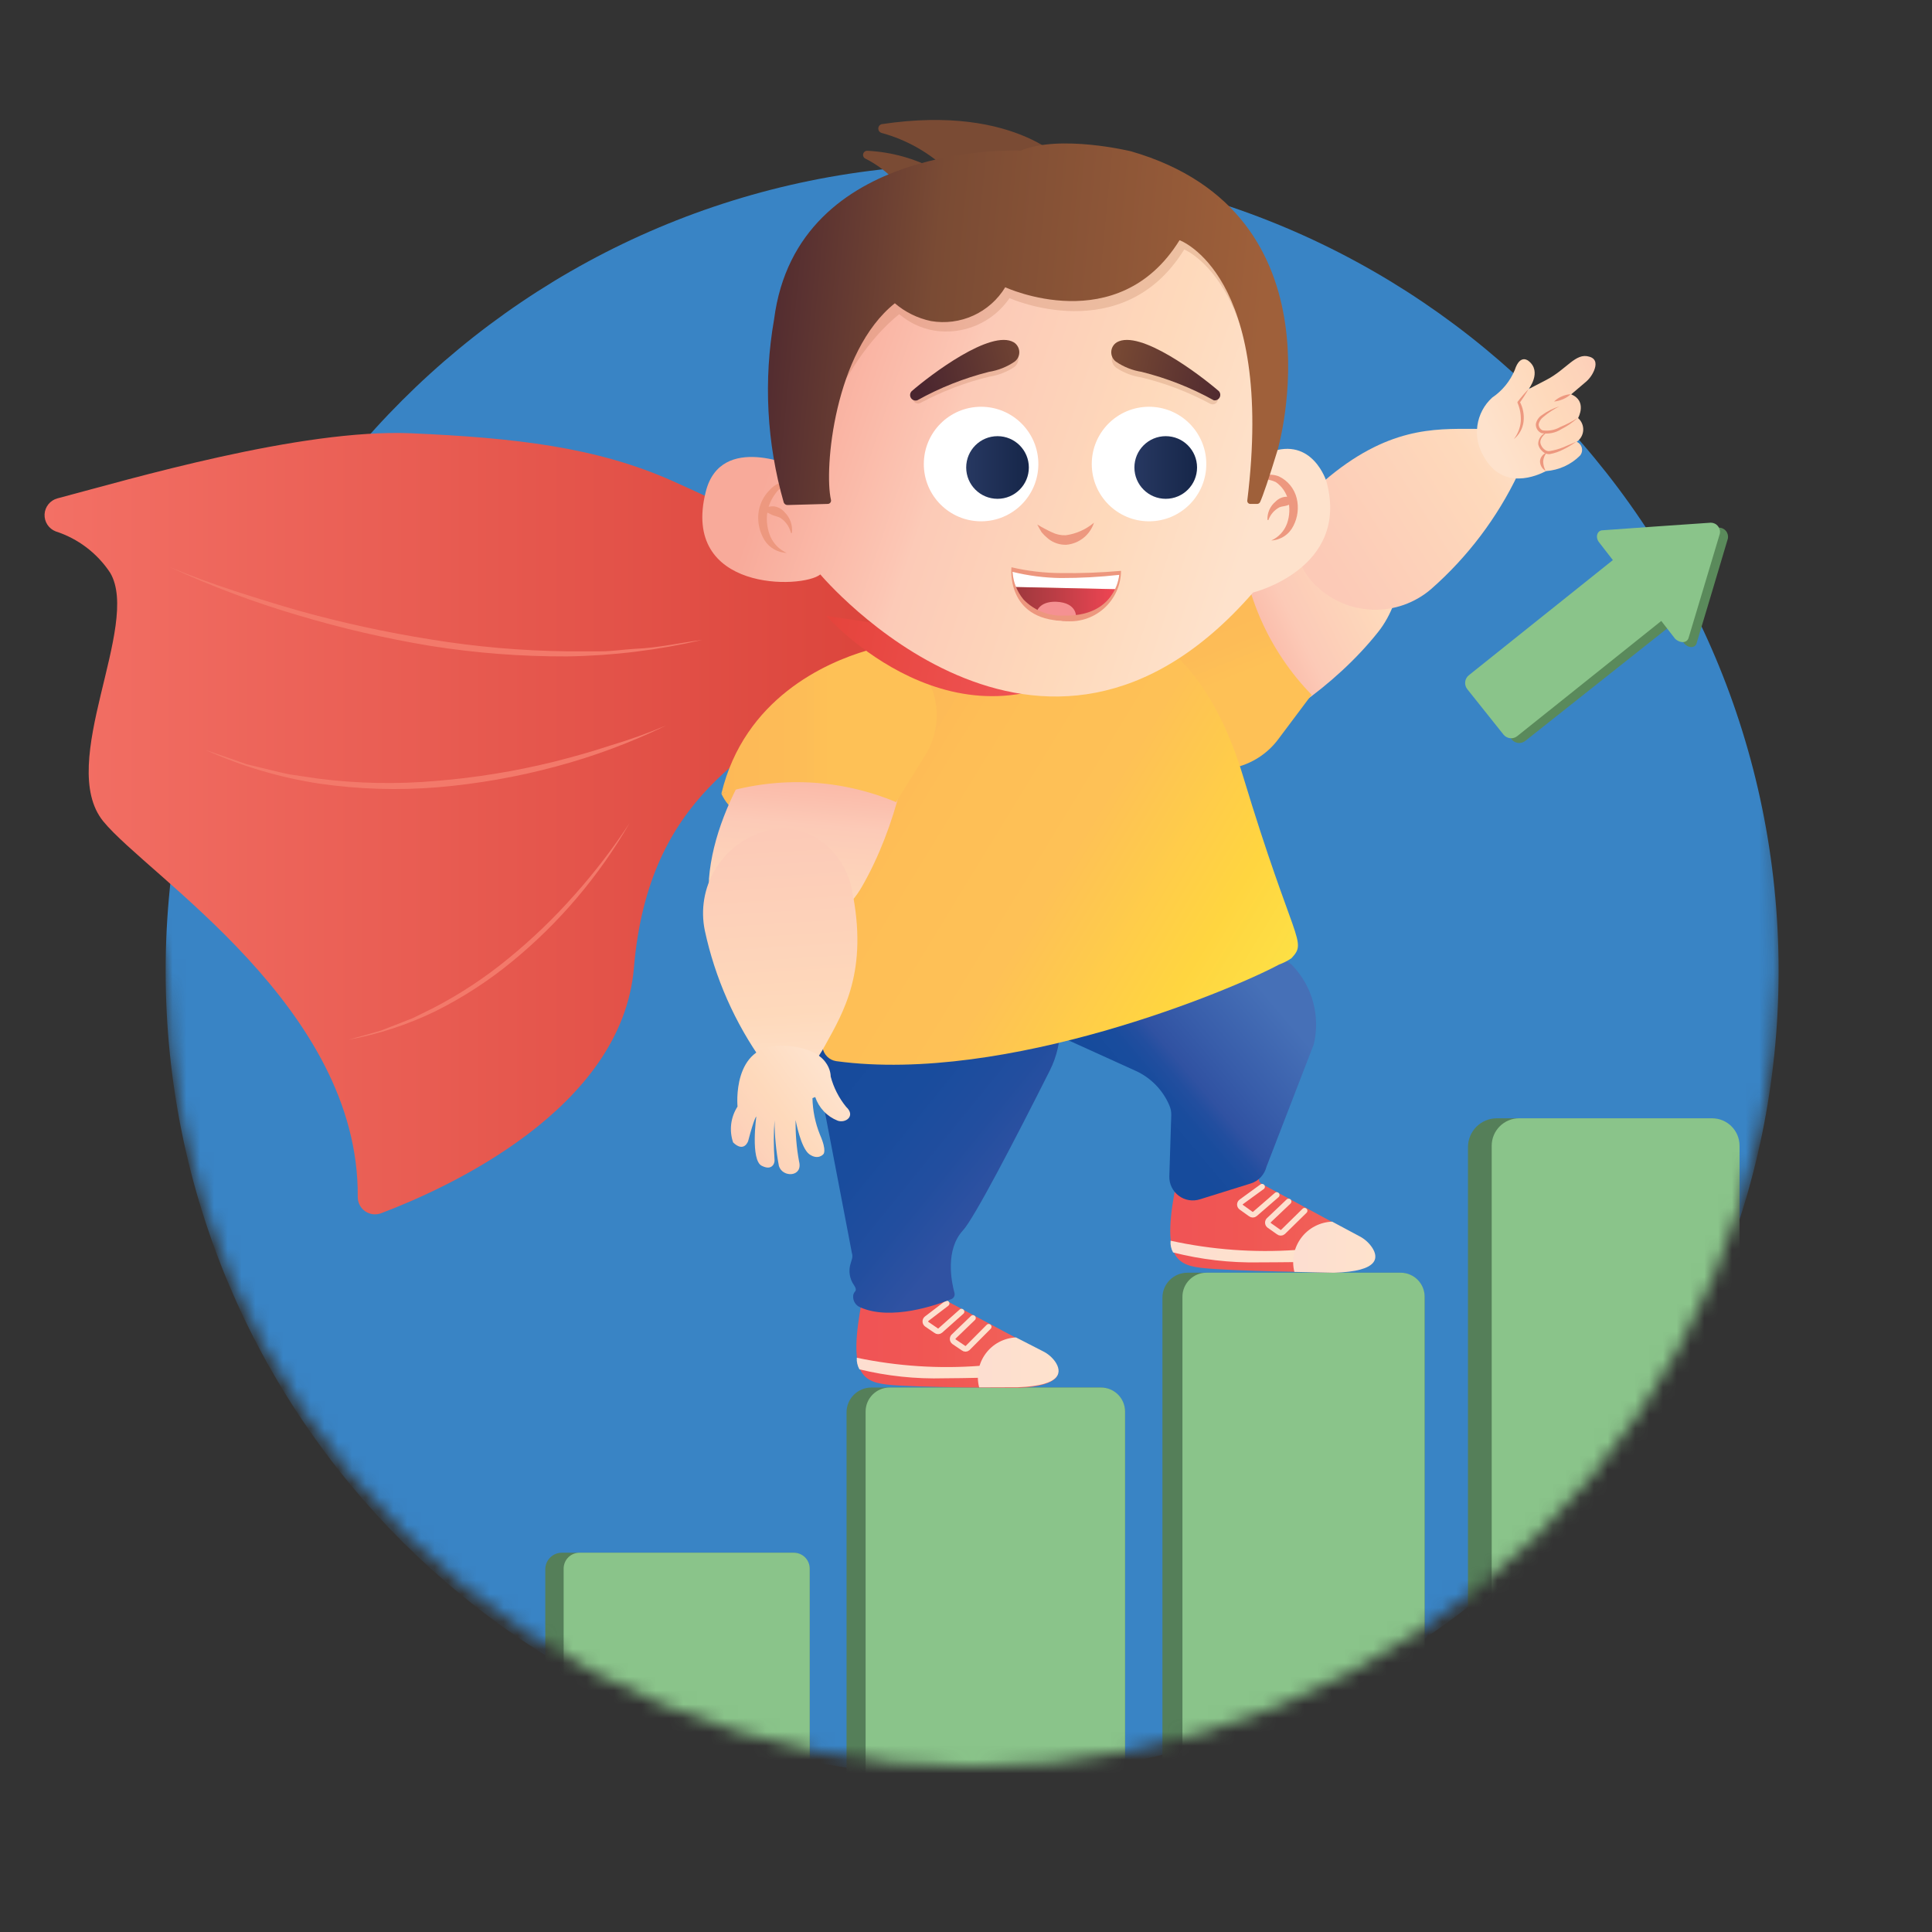 <svg width="140" height="140" viewBox="0 0 140 140" fill="none" xmlns="http://www.w3.org/2000/svg">
<rect x="0" y="0" width="140" height="140" fill="#333333" stroke="none"/>
<mask id="mask0_3448_4503" style="mask-type:alpha" maskUnits="userSpaceOnUse" x="0" y="0" width="140" height="140">
<rect width="140" height="140" fill="white"/>
</mask>
<g mask="url(#mask0_3448_4503)">
<mask id="mask1_3448_4503" style="mask-type:luminance" maskUnits="userSpaceOnUse" x="-4" y="-6" width="133" height="135">
<path d="M128.874 70.346C128.673 85.712 122.428 100.38 111.491 111.174C100.554 121.969 85.806 128.021 70.439 128.021C55.072 128.021 40.324 121.969 29.387 111.174C18.45 100.38 12.205 85.712 12.004 70.346C12.004 64.636 -5.426 55.416 -3.906 50.206C-3.336 48.206 6.834 15.606 7.594 13.746C16.324 -7.544 66.654 -5.974 91.094 -5.974C123.364 -5.964 128.874 38.076 128.874 70.346Z" fill="white"/>
</mask>
<g mask="url(#mask1_3448_4503)">
<path d="M70.444 128.796C102.719 128.796 128.884 102.632 128.884 70.356C128.884 38.081 102.719 11.916 70.444 11.916C38.168 11.916 12.004 38.081 12.004 70.356C12.004 102.632 38.168 128.796 70.444 128.796Z" fill="#3984C5"/>
<path d="M79.724 100.546H63.144C62.15 100.546 61.344 101.352 61.344 102.346V129.876C61.344 130.87 62.15 131.676 63.144 131.676H79.724C80.718 131.676 81.524 130.87 81.524 129.876V102.346C81.524 101.352 80.718 100.546 79.724 100.546Z" fill="#557F59"/>
<path d="M79.785 100.546H64.465C63.504 100.546 62.725 101.325 62.725 102.286V129.936C62.725 130.897 63.504 131.676 64.465 131.676H79.785C80.746 131.676 81.525 130.897 81.525 129.936V102.286C81.525 101.325 80.746 100.546 79.785 100.546Z" fill="#8AC48A"/>
<path d="M57.474 112.516H40.714C40.051 112.516 39.514 113.053 39.514 113.716V130.476C39.514 131.139 40.051 131.676 40.714 131.676H57.474C58.136 131.676 58.674 131.139 58.674 130.476V113.716C58.674 113.053 58.136 112.516 57.474 112.516Z" fill="#557F59"/>
<path d="M57.524 112.516H41.994C41.359 112.516 40.844 113.031 40.844 113.666V130.526C40.844 131.161 41.359 131.676 41.994 131.676H57.524C58.159 131.676 58.674 131.161 58.674 130.526V113.666C58.674 113.031 58.159 112.516 57.524 112.516Z" fill="#8AC48A"/>
<path d="M101.424 92.226H86.044C85.045 92.226 84.234 93.036 84.234 94.036V129.866C84.234 130.866 85.045 131.676 86.044 131.676H101.424C102.424 131.676 103.234 130.866 103.234 129.866V94.036C103.234 93.036 102.424 92.226 101.424 92.226Z" fill="#557F59"/>
<path d="M101.494 92.226H87.424C86.463 92.226 85.684 93.005 85.684 93.966V129.936C85.684 130.897 86.463 131.676 87.424 131.676H101.494C102.455 131.676 103.234 130.897 103.234 129.936V93.966C103.234 93.005 102.455 92.226 101.494 92.226Z" fill="#8AC48A"/>
<path d="M123.955 81.036H108.465C107.311 81.036 106.375 81.972 106.375 83.126V129.596C106.375 130.75 107.311 131.686 108.465 131.686H123.955C125.109 131.686 126.045 130.75 126.045 129.596V83.126C126.045 81.972 125.109 81.036 123.955 81.036Z" fill="#557F59"/>
<path d="M124.064 81.036H110.084C108.985 81.036 108.094 81.927 108.094 83.026V129.696C108.094 130.795 108.985 131.686 110.084 131.686H124.064C125.163 131.686 126.054 130.795 126.054 129.696V83.026C126.054 81.927 125.163 81.036 124.064 81.036Z" fill="#8AC48A"/>
<path d="M122.953 46.576L124.083 42.806L125.203 39.046C125.226 38.949 125.226 38.849 125.205 38.752C125.183 38.655 125.14 38.565 125.078 38.487C125.017 38.409 124.939 38.346 124.849 38.303C124.76 38.259 124.662 38.236 124.563 38.236L120.643 38.506L116.723 38.776C116.313 38.776 116.173 39.286 116.463 39.646L117.463 40.936L107.033 49.276C106.959 49.333 106.896 49.404 106.849 49.485C106.802 49.566 106.772 49.656 106.76 49.749C106.748 49.842 106.754 49.936 106.779 50.027C106.803 50.117 106.846 50.202 106.903 50.276L109.543 53.586C109.664 53.73 109.837 53.821 110.025 53.838C110.212 53.855 110.399 53.797 110.543 53.676L121.053 45.346L122.053 46.636C122.373 46.996 122.873 46.966 122.953 46.576Z" fill="#5A8A5B"/>
<path d="M122.363 46.216L123.493 42.456L124.623 38.686C124.644 38.589 124.643 38.488 124.62 38.391C124.597 38.295 124.553 38.204 124.491 38.127C124.428 38.049 124.35 37.986 124.26 37.943C124.171 37.9 124.073 37.877 123.973 37.876L120.053 38.146L116.133 38.426C115.733 38.426 115.583 38.936 115.873 39.296L116.873 40.586L106.443 48.926C106.295 49.042 106.198 49.212 106.174 49.399C106.15 49.586 106.2 49.776 106.313 49.926L108.953 53.236C109.012 53.308 109.085 53.368 109.167 53.412C109.25 53.456 109.34 53.484 109.433 53.493C109.525 53.503 109.619 53.493 109.709 53.467C109.798 53.44 109.881 53.395 109.953 53.336L120.383 44.996L121.383 46.286C121.753 46.636 122.253 46.606 122.363 46.216Z" fill="#8AC48A"/>
<path d="M69.344 47.986C58.954 42.346 66.264 42.726 48.784 34.876C43.224 32.386 37.294 31.726 29.784 31.396C21.784 31.056 9.394 34.736 4.154 36.116C3.898 36.186 3.672 36.336 3.506 36.542C3.34 36.749 3.243 37.003 3.23 37.268C3.217 37.532 3.287 37.794 3.432 38.017C3.576 38.239 3.787 38.41 4.034 38.506C5.654 39.028 7.047 40.086 7.984 41.506C10.234 45.316 4.074 55.286 7.474 59.506C10.734 63.506 26.034 73.016 25.924 86.726C25.921 86.93 25.967 87.131 26.06 87.313C26.152 87.495 26.288 87.651 26.454 87.768C26.621 87.885 26.814 87.96 27.016 87.986C27.218 88.012 27.423 87.988 27.614 87.916C32.384 86.116 45.064 80.386 45.934 70.146C46.994 57.506 54.634 54.556 60.134 50.236C65.634 45.916 69.344 47.986 69.344 47.986Z" fill="url(#paint0_linear_3448_4503)"/>
<path d="M89.844 38.776C89.844 38.776 92.844 38.776 93.434 42.366C93.594 43.366 89.944 44.186 89.944 44.186L89.844 38.776Z" fill="url(#paint1_linear_3448_4503)"/>
<path d="M85.323 47.406C85.843 45.166 89.773 38.346 95.243 35.676C96.115 35.298 97.087 35.214 98.011 35.438C98.935 35.661 99.761 36.181 100.363 36.916C102.363 39.056 101.753 43.426 99.873 45.786C96.713 49.786 91.773 53.016 89.013 53.786C88.229 53.951 87.413 53.843 86.699 53.479C85.986 53.115 85.419 52.517 85.093 51.786V51.706C84.413 50.346 85.003 48.746 85.323 47.406Z" fill="url(#paint2_linear_3448_4503)"/>
<path d="M84.043 52.346C83.784 49.266 84.043 42.796 89.844 38.746C90.156 43.105 91.997 47.213 95.043 50.346L92.644 53.546C91.948 54.488 90.967 55.181 89.847 55.523C88.727 55.865 87.527 55.838 86.424 55.446C86.119 55.341 85.83 55.197 85.564 55.016C85.125 54.715 84.76 54.318 84.497 53.856C84.234 53.393 84.079 52.877 84.043 52.346Z" fill="url(#paint3_linear_3448_4503)"/>
<path d="M95.345 42.426C96.453 43.507 97.927 44.133 99.474 44.181C101.022 44.23 102.531 43.696 103.705 42.686C106.347 40.364 108.49 37.53 110.005 34.356C110.204 34.067 110.33 33.733 110.37 33.385C110.41 33.036 110.364 32.683 110.235 32.356C109.765 31.226 107.945 31.066 106.715 31.076C103.955 31.076 100.515 30.926 95.925 34.876C94.794 35.829 94.077 37.184 93.925 38.656C93.862 39.351 93.957 40.051 94.203 40.703C94.449 41.356 94.84 41.945 95.345 42.426Z" fill="url(#paint4_linear_3448_4503)"/>
<path d="M114.854 27.726C115.145 27.493 115.372 27.191 115.514 26.846C115.674 26.456 115.714 25.996 115.164 25.846C114.164 25.536 113.534 26.776 112.004 27.556C110.474 28.336 110.764 28.206 110.764 28.206C110.764 28.206 111.764 26.936 110.764 26.156C110.764 26.156 110.154 25.606 109.764 26.816C109.424 27.628 108.854 28.323 108.124 28.816C107.546 29.344 107.169 30.056 107.058 30.832C106.946 31.607 107.108 32.397 107.514 33.066C108.904 35.606 111.414 34.456 112.034 34.136C112.962 34.07 113.835 33.673 114.494 33.016C114.558 32.939 114.604 32.849 114.627 32.751C114.65 32.654 114.649 32.553 114.626 32.456C114.603 32.358 114.557 32.268 114.492 32.192C114.428 32.115 114.346 32.055 114.254 32.016C114.391 31.922 114.505 31.798 114.587 31.653C114.669 31.508 114.716 31.346 114.726 31.18C114.735 31.015 114.707 30.849 114.642 30.695C114.578 30.542 114.479 30.405 114.354 30.296C114.354 30.296 115.044 29.066 113.854 28.576L114.854 27.726Z" fill="url(#paint5_linear_3448_4503)"/>
<path d="M112.613 29.096C112.774 28.937 112.964 28.811 113.173 28.726C113.378 28.632 113.598 28.578 113.823 28.566C113.66 28.719 113.47 28.841 113.263 28.926C113.057 29.017 112.838 29.075 112.613 29.096Z" fill="#ED987F"/>
<path d="M113.005 29.446C112.584 29.652 112.191 29.91 111.835 30.216C111.664 30.343 111.543 30.528 111.495 30.736C111.493 30.831 111.52 30.925 111.571 31.005C111.623 31.085 111.697 31.148 111.785 31.186C112.231 31.25 112.685 31.162 113.075 30.936C113.51 30.757 113.929 30.54 114.325 30.286C113.97 30.607 113.573 30.88 113.145 31.096C112.719 31.372 112.204 31.475 111.705 31.386C111.575 31.332 111.465 31.238 111.391 31.117C111.318 30.997 111.284 30.857 111.295 30.716C111.349 30.457 111.504 30.231 111.725 30.086C112.113 29.802 112.545 29.586 113.005 29.446Z" fill="#ED987F"/>
<path d="M114.223 32.006C113.935 32.214 113.631 32.398 113.313 32.556C112.999 32.721 112.662 32.839 112.313 32.906C112.209 32.915 112.105 32.899 112.007 32.861C111.91 32.823 111.823 32.763 111.753 32.686C111.603 32.557 111.501 32.38 111.463 32.186C111.458 31.994 111.518 31.807 111.632 31.653C111.746 31.499 111.908 31.387 112.093 31.336C111.813 31.536 111.553 31.846 111.633 32.146C111.713 32.446 112.023 32.746 112.293 32.686C112.636 32.631 112.971 32.537 113.293 32.406L114.223 32.006Z" fill="#ED987F"/>
<path d="M112.004 34.126C111.881 34.055 111.778 33.953 111.706 33.83C111.634 33.708 111.596 33.568 111.594 33.426C111.602 33.279 111.658 33.139 111.754 33.026C111.841 32.915 111.96 32.831 112.094 32.786C111.935 32.967 111.84 33.196 111.824 33.436C111.83 33.677 111.892 33.913 112.004 34.126Z" fill="#ED987F"/>
<path d="M110.763 28.196C110.563 28.546 110.343 28.876 110.123 29.196V29.096C110.363 29.539 110.461 30.045 110.403 30.546C110.346 31.045 110.094 31.501 109.703 31.816C109.991 31.444 110.165 30.995 110.203 30.526C110.229 30.067 110.147 29.608 109.963 29.186V29.126C110.223 28.786 110.483 28.486 110.763 28.196Z" fill="#ED987F"/>
<path d="M85.544 84.346C84.054 90.736 84.944 91.606 86.984 91.866C89.024 92.126 96.604 92.206 96.604 92.206C96.604 92.206 100.974 92.206 99.134 90.116C98.956 89.912 98.742 89.743 98.504 89.616L91.404 85.776C91.349 85.745 91.303 85.7 91.271 85.646C91.239 85.591 91.223 85.529 91.224 85.466V84.406C91.224 84.406 85.954 82.816 85.544 84.346Z" fill="url(#paint6_linear_3448_4503)"/>
<path d="M91.214 91.476C89.121 91.514 87.033 91.272 85.004 90.756C84.861 90.497 84.798 90.201 84.824 89.906C87.81 90.561 90.874 90.787 93.924 90.576C93.982 90.576 94.039 90.587 94.092 90.609C94.146 90.632 94.194 90.664 94.235 90.705C94.276 90.746 94.308 90.794 94.331 90.848C94.353 90.901 94.364 90.958 94.364 91.016C94.364 91.074 94.353 91.131 94.331 91.184C94.308 91.238 94.276 91.286 94.235 91.327C94.194 91.368 94.146 91.4 94.092 91.422C94.039 91.445 93.982 91.456 93.924 91.456C92.954 91.466 92.014 91.476 91.214 91.476Z" fill="url(#paint7_linear_3448_4503)"/>
<path d="M93.795 92.166C93.689 91.742 93.679 91.3 93.765 90.872C93.852 90.444 94.034 90.041 94.296 89.692C94.559 89.343 94.896 89.057 95.284 88.856C95.671 88.654 96.098 88.541 96.535 88.526L98.535 89.596C98.893 89.785 99.199 90.06 99.425 90.396C99.885 91.086 100.005 92.136 96.655 92.226L93.795 92.166Z" fill="url(#paint8_linear_3448_4503)"/>
<path d="M91.455 85.996L89.955 87.086C89.922 87.108 89.895 87.138 89.876 87.172C89.857 87.207 89.848 87.246 89.848 87.286C89.848 87.326 89.857 87.365 89.876 87.4C89.895 87.434 89.922 87.464 89.955 87.486L90.625 87.966C90.668 88.003 90.723 88.023 90.78 88.023C90.837 88.023 90.892 88.003 90.935 87.966L92.515 86.596" stroke="url(#paint9_linear_3448_4503)" stroke-width="0.41" stroke-miterlimit="10" stroke-linecap="round"/>
<path d="M93.375 87.066L91.975 88.396C91.944 88.419 91.919 88.449 91.901 88.484C91.884 88.519 91.875 88.557 91.875 88.596C91.875 88.635 91.884 88.673 91.901 88.708C91.919 88.742 91.944 88.773 91.975 88.796L92.655 89.276C92.698 89.313 92.753 89.333 92.81 89.333C92.867 89.333 92.922 89.313 92.965 89.276L94.535 87.736" stroke="url(#paint10_linear_3448_4503)" stroke-width="0.41" stroke-miterlimit="10" stroke-linecap="round"/>
<path d="M75.584 72.116L83.464 65.346C84.034 64.716 86.234 64.846 86.934 65.346L93.424 69.766C93.529 69.835 93.623 69.92 93.704 70.016C94.4 70.761 94.902 71.667 95.163 72.653C95.425 73.638 95.439 74.674 95.204 75.666L91.774 84.546C91.705 84.827 91.564 85.086 91.367 85.298C91.169 85.51 90.92 85.667 90.644 85.756L86.954 86.906C86.695 86.989 86.42 87.009 86.151 86.964C85.883 86.919 85.629 86.81 85.412 86.646C85.194 86.483 85.019 86.269 84.901 86.024C84.783 85.778 84.726 85.508 84.734 85.236L84.874 80.816C84.882 80.569 84.834 80.322 84.734 80.096C84.265 78.994 83.402 78.106 82.314 77.606L76.144 74.806C75.9 74.696 75.686 74.529 75.518 74.32C75.351 74.111 75.235 73.865 75.18 73.603C75.126 73.341 75.134 73.07 75.204 72.811C75.274 72.553 75.404 72.314 75.584 72.116Z" fill="url(#paint11_linear_3448_4503)"/>
<path d="M62.744 92.906C61.334 99.226 62.224 100.086 64.234 100.326C66.244 100.566 73.744 100.566 73.744 100.566C73.744 100.566 78.054 100.566 76.224 98.476C76.046 98.278 75.832 98.115 75.594 97.996L68.594 94.266C68.54 94.236 68.495 94.193 68.463 94.14C68.432 94.087 68.415 94.027 68.414 93.966V92.906C68.414 92.906 63.094 91.346 62.744 92.906Z" fill="url(#paint12_linear_3448_4503)"/>
<path d="M68.415 99.876C66.348 99.934 64.283 99.716 62.275 99.226C62.133 98.97 62.067 98.678 62.085 98.386C65.042 99.007 68.072 99.202 71.085 98.966C71.149 98.962 71.214 98.973 71.274 98.997C71.334 99.022 71.387 99.059 71.43 99.108C71.474 99.156 71.505 99.213 71.523 99.275C71.541 99.337 71.545 99.402 71.535 99.466C71.519 99.567 71.468 99.659 71.391 99.726C71.314 99.794 71.217 99.833 71.115 99.836C70.095 99.856 69.205 99.876 68.415 99.876Z" fill="url(#paint13_linear_3448_4503)"/>
<path d="M70.954 100.536C70.844 100.119 70.83 99.682 70.911 99.259C70.992 98.835 71.168 98.435 71.424 98.088C71.68 97.741 72.01 97.455 72.391 97.252C72.772 97.05 73.193 96.935 73.624 96.916L75.574 97.916C75.934 98.093 76.243 98.358 76.474 98.686C76.924 99.366 77.054 100.406 73.754 100.526L70.954 100.536Z" fill="url(#paint14_linear_3448_4503)"/>
<path d="M68.595 94.456L67.155 95.556C67.124 95.579 67.098 95.609 67.081 95.644C67.064 95.679 67.055 95.717 67.055 95.756C67.055 95.795 67.064 95.833 67.081 95.868C67.098 95.903 67.124 95.933 67.155 95.956L67.825 96.416C67.868 96.453 67.923 96.473 67.98 96.473C68.036 96.473 68.091 96.453 68.135 96.416L69.675 95.046" stroke="url(#paint15_linear_3448_4503)" stroke-width="0.41" stroke-miterlimit="10" stroke-linecap="round"/>
<path d="M70.503 95.506L69.133 96.826C69.102 96.849 69.077 96.879 69.06 96.914C69.042 96.949 69.033 96.987 69.033 97.026C69.033 97.065 69.042 97.103 69.06 97.138C69.077 97.172 69.102 97.203 69.133 97.226L69.813 97.686C69.855 97.722 69.908 97.742 69.963 97.742C70.018 97.742 70.072 97.722 70.113 97.686L71.643 96.146" stroke="url(#paint16_linear_3448_4503)" stroke-width="0.41" stroke-miterlimit="10" stroke-linecap="round"/>
<path d="M70.343 67.346C71.496 67.444 72.608 67.823 73.58 68.449C74.553 69.076 75.357 69.931 75.922 70.941C76.488 71.95 76.797 73.083 76.823 74.24C76.85 75.396 76.592 76.542 76.073 77.576C73.473 82.736 70.583 88.296 69.773 89.166C68.493 90.566 68.933 92.846 69.163 93.686C69.189 93.779 69.179 93.878 69.134 93.963C69.09 94.049 69.014 94.114 68.923 94.146C67.873 94.566 64.563 95.726 62.343 94.736C62.187 94.675 62.054 94.567 61.961 94.428C61.868 94.288 61.82 94.124 61.823 93.956C61.82 93.89 61.83 93.825 61.853 93.763C61.875 93.701 61.909 93.644 61.953 93.596C62.073 93.476 62.003 93.306 61.883 93.126C61.723 92.9 61.618 92.639 61.576 92.364C61.534 92.09 61.557 91.81 61.643 91.546L61.733 91.246C61.778 91.103 61.778 90.949 61.733 90.806L60.733 85.576L58.813 75.576C58.583 74.496 58.609 73.377 58.889 72.308C59.169 71.24 59.694 70.252 60.424 69.423C61.154 68.594 62.068 67.948 63.092 67.535C64.116 67.122 65.223 66.955 66.323 67.046L70.343 67.346Z" fill="url(#paint17_linear_3448_4503)"/>
<path d="M78.293 44.516H78.463C79.383 44.516 86.534 44.516 90.073 56.236C93.773 68.456 94.763 68.166 93.584 69.436C93.304 69.627 93.002 69.781 92.683 69.896C89.314 71.716 72.944 78.566 60.603 76.896C60.351 76.86 60.117 76.743 59.937 76.562C59.757 76.382 59.64 76.148 59.603 75.896C59.373 74.506 58.803 71.026 57.483 62.696C55.644 51.166 62.834 47.896 63.794 47.516L63.993 47.456L78.293 44.516Z" fill="url(#paint18_linear_3448_4503)"/>
<path d="M52.275 57.506C52.275 57.506 53.345 60.276 56.935 59.506C57.935 59.306 57.355 55.596 57.355 55.596L52.275 57.506Z" fill="url(#paint19_linear_3448_4503)"/>
<path d="M58.664 50.146C56.764 51.456 51.855 57.596 51.374 63.676C51.337 64.622 51.61 65.554 52.152 66.33C52.693 67.106 53.474 67.684 54.374 67.976C57.094 69.026 60.944 66.896 62.444 64.276C64.975 59.896 66.225 54.096 65.904 51.276C65.775 50.488 65.381 49.767 64.786 49.234C64.191 48.702 63.432 48.388 62.635 48.346H62.554C61.105 48.216 59.794 49.346 58.664 50.146Z" fill="url(#paint20_linear_3448_4503)"/>
<path d="M62.825 47.136C59.825 48.016 53.935 50.616 52.275 57.506C56.437 56.22 60.919 56.439 64.935 58.126L67.045 54.726C67.665 53.732 67.95 52.565 67.859 51.397C67.767 50.229 67.303 49.121 66.535 48.236C66.322 47.998 66.084 47.783 65.825 47.596C65.391 47.302 64.896 47.108 64.377 47.028C63.858 46.949 63.328 46.986 62.825 47.136Z" fill="url(#paint21_linear_3448_4503)"/>
<path d="M55.355 60.256C53.872 60.699 52.609 61.683 51.817 63.013C51.024 64.342 50.76 65.921 51.075 67.436C51.815 70.874 53.251 74.124 55.295 76.986C55.795 77.686 56.125 78.096 56.985 78.186C58.195 78.316 59.225 76.806 59.805 75.726C61.115 73.346 62.955 70.346 61.725 64.446C61.439 62.994 60.6 61.71 59.385 60.866C58.803 60.466 58.138 60.203 57.44 60.097C56.742 59.991 56.029 60.046 55.355 60.256Z" fill="url(#paint22_linear_3448_4503)"/>
<path d="M60.194 78.006C60.406 78.811 60.788 79.561 61.314 80.206C62.034 80.876 61.264 81.416 60.694 81.206C60.316 81.056 59.975 80.825 59.696 80.53C59.416 80.234 59.204 79.882 59.074 79.496L58.874 79.576C58.893 80.481 59.076 81.376 59.414 82.216C59.954 83.446 59.654 83.646 59.654 83.646C59.654 83.646 59.284 84.086 58.654 83.646C58.024 83.206 57.654 81.166 57.654 81.166C57.637 82.172 57.721 83.177 57.904 84.166C58.194 85.296 56.714 85.356 56.444 84.496C56.236 83.405 56.129 82.297 56.124 81.186C56.057 82.135 56.057 83.087 56.124 84.036C56.135 84.166 56.103 84.296 56.034 84.406C55.914 84.576 55.684 84.726 55.194 84.476C54.374 84.056 54.804 80.906 54.804 80.906C54.804 80.906 54.664 80.966 54.214 82.686C54.214 82.686 53.924 83.556 53.124 82.786C52.977 82.357 52.93 81.9 52.985 81.449C53.041 80.999 53.198 80.567 53.444 80.186C53.444 80.186 53.004 75.686 56.644 75.776C60.284 75.866 60.194 78.006 60.194 78.006Z" fill="url(#paint23_linear_3448_4503)"/>
<path d="M77.414 11.996C77.414 11.996 73.834 7.506 63.894 8.996C63.823 9.014 63.759 9.055 63.714 9.113C63.669 9.171 63.645 9.242 63.645 9.316C63.645 9.389 63.669 9.461 63.714 9.519C63.759 9.577 63.823 9.618 63.894 9.636C65.691 10.127 67.337 11.059 68.684 12.346L71.144 14.146C71.59 14.472 72.099 14.7 72.638 14.816C73.178 14.932 73.736 14.934 74.276 14.821C74.816 14.708 75.327 14.482 75.774 14.159C76.222 13.836 76.596 13.423 76.874 12.946L77.414 11.996Z" fill="#7A4B34"/>
<path d="M59.875 44.626C59.875 44.626 69.395 55.406 79.875 47.626L59.875 44.626Z" fill="url(#paint24_linear_3448_4503)"/>
<path d="M64.953 13.196C64.322 12.503 63.57 11.93 62.733 11.506C62.668 11.481 62.613 11.433 62.579 11.372C62.545 11.31 62.533 11.239 62.546 11.17C62.559 11.101 62.596 11.039 62.651 10.994C62.705 10.95 62.773 10.925 62.843 10.926C64.593 11.01 66.301 11.485 67.843 12.316C67.113 13.696 64.953 13.196 64.953 13.196Z" fill="#7A4B34"/>
<path d="M92.013 32.776C92.013 32.776 95.213 12.836 76.433 12.166C57.654 11.496 57.743 20.636 57.743 33.876C57.743 33.876 52.233 31.296 51.144 35.626C49.303 42.896 58.144 42.686 59.444 41.626C59.444 41.626 75.394 60.626 90.803 42.936C90.803 42.936 97.803 41.216 96.133 34.936C96.133 34.896 95.114 31.606 92.013 32.776Z" fill="url(#paint25_linear_3448_4503)"/>
<path d="M57.453 35.416C57.37 35.31 57.253 35.236 57.122 35.207C56.991 35.178 56.853 35.195 56.733 35.256C56.504 35.393 56.309 35.581 56.163 35.806C55.839 36.241 55.638 36.756 55.583 37.296C55.531 37.842 55.617 38.392 55.833 38.896C56.068 39.416 56.484 39.831 57.003 40.066C56.68 40.053 56.364 39.962 56.084 39.8C55.803 39.638 55.566 39.41 55.393 39.136C55.049 38.565 54.895 37.9 54.953 37.236C55.019 36.572 55.316 35.953 55.793 35.486C56.018 35.234 56.309 35.05 56.633 34.956C56.803 34.917 56.98 34.943 57.132 35.028C57.284 35.113 57.398 35.251 57.453 35.416Z" fill="#ED987F"/>
<path d="M57.315 38.626C57.209 38.174 56.933 37.78 56.545 37.526C56.345 37.426 56.155 37.396 55.955 37.316C55.727 37.214 55.507 37.097 55.295 36.966V36.906C55.536 36.744 55.826 36.67 56.115 36.696C56.408 36.745 56.674 36.898 56.865 37.126C57.059 37.321 57.207 37.556 57.297 37.816C57.387 38.076 57.417 38.353 57.385 38.626H57.315Z" fill="#ED987F"/>
<path d="M90.764 34.896C91.013 34.661 91.323 34.501 91.659 34.434C91.995 34.367 92.343 34.395 92.664 34.516C92.985 34.667 93.269 34.888 93.494 35.163C93.719 35.439 93.879 35.761 93.964 36.106C94.128 36.78 94.043 37.49 93.724 38.106C93.576 38.409 93.35 38.668 93.068 38.854C92.787 39.041 92.461 39.148 92.124 39.166C92.391 39.045 92.631 38.872 92.829 38.655C93.027 38.438 93.178 38.183 93.274 37.906C93.456 37.371 93.48 36.794 93.344 36.246C93.219 35.714 92.902 35.248 92.454 34.936C92.191 34.809 91.904 34.74 91.613 34.734C91.322 34.727 91.032 34.782 90.764 34.896Z" fill="#ED987F"/>
<path d="M91.844 37.676C91.832 37.421 91.88 37.167 91.984 36.935C92.088 36.702 92.246 36.497 92.444 36.336C92.638 36.139 92.897 36.019 93.174 35.996C93.448 35.997 93.712 36.1 93.913 36.286V36.346C93.707 36.453 93.493 36.547 93.273 36.626C93.094 36.686 92.913 36.686 92.724 36.756C92.345 36.951 92.055 37.284 91.913 37.686L91.844 37.676Z" fill="#ED987F"/>
<path d="M79.274 37.876C79.135 38.309 78.871 38.693 78.515 38.977C78.159 39.261 77.728 39.435 77.274 39.476C76.796 39.492 76.327 39.336 75.954 39.036C75.783 38.898 75.626 38.744 75.484 38.576C75.368 38.392 75.261 38.201 75.164 38.006C75.509 38.217 75.867 38.407 76.234 38.576C76.545 38.728 76.888 38.8 77.234 38.786C77.987 38.682 78.694 38.367 79.274 37.876Z" fill="#ED987F"/>
<path opacity="0.2" d="M92.164 32.756C92.164 32.756 97.664 16.426 82.004 11.906C82.004 11.906 69.304 11.996 69.614 12.476C69.614 12.476 58.074 11.886 56.184 24.076C56.184 24.076 58.424 36.486 58.394 36.356C58.024 34.216 60.744 26.286 65.164 22.766C65.871 23.373 66.727 23.78 67.644 23.946C68.69 24.122 69.764 23.995 70.74 23.581C71.717 23.166 72.554 22.481 73.154 21.606C73.154 21.606 81.364 25.286 85.814 18.076C85.814 18.076 92.564 20.846 90.544 36.506C91.249 35.334 91.794 34.073 92.164 32.756Z" fill="#AB6338"/>
<path d="M92.584 32.596C92.584 32.596 97.584 15.486 81.964 10.966C81.964 10.966 76.834 9.716 73.964 10.916C73.964 10.916 57.764 10.166 56.094 23.136C55.318 27.558 55.557 32.099 56.794 36.416C56.818 36.473 56.858 36.521 56.91 36.553C56.962 36.586 57.023 36.6 57.084 36.596L59.984 36.516C60.021 36.516 60.057 36.507 60.089 36.491C60.122 36.474 60.15 36.451 60.172 36.422C60.195 36.393 60.21 36.359 60.217 36.324C60.224 36.288 60.224 36.251 60.214 36.216C59.704 34.006 60.454 25.476 64.844 21.976C65.595 22.62 66.496 23.064 67.464 23.266C68.503 23.444 69.572 23.305 70.531 22.868C71.49 22.431 72.296 21.716 72.844 20.816C72.844 20.816 81.014 24.616 85.474 17.406C85.474 17.406 92.394 19.866 90.384 36.266C90.38 36.296 90.382 36.327 90.391 36.357C90.4 36.387 90.414 36.414 90.434 36.438C90.454 36.461 90.478 36.48 90.506 36.494C90.534 36.507 90.564 36.515 90.594 36.516H91.104C91.149 36.514 91.192 36.501 91.229 36.476C91.266 36.451 91.296 36.416 91.314 36.376C91.504 35.966 91.954 34.666 92.584 32.596Z" fill="url(#paint26_linear_3448_4503)"/>
<path d="M80.893 42.696L73.513 42.536L73.363 41.346L75.643 41.666C76.649 41.852 77.679 41.88 78.693 41.746L81.173 41.486L80.893 42.696Z" fill="white"/>
<path d="M73.833 43.026L73.553 42.536L80.893 42.696L80.403 43.366C80.019 43.896 79.509 44.321 78.919 44.603C78.329 44.885 77.678 45.015 77.025 44.981C76.372 44.948 75.738 44.751 75.18 44.41C74.623 44.068 74.16 43.592 73.833 43.026Z" fill="url(#paint27_linear_3448_4503)"/>
<path d="M75.103 44.396C75.224 43.926 75.713 43.576 76.543 43.606C78.064 43.666 78.053 44.746 77.913 44.886C76.948 45.034 75.962 44.862 75.103 44.396Z" fill="#F59192"/>
<path d="M73.293 41.106C74.464 41.38 75.662 41.52 76.864 41.526C78.322 41.548 79.781 41.495 81.234 41.366C81.229 41.886 81.115 42.399 80.898 42.871C80.681 43.344 80.367 43.765 79.976 44.108C79.585 44.451 79.127 44.707 78.63 44.86C78.133 45.013 77.609 45.059 77.094 44.996C72.864 44.896 73.293 41.106 73.293 41.106ZM76.853 41.886C75.677 41.87 74.506 41.719 73.364 41.436C73.418 42.169 73.697 42.868 74.163 43.436C74.541 43.831 74.999 44.14 75.506 44.342C76.013 44.543 76.558 44.634 77.103 44.606C80.394 44.686 81.034 42.386 81.103 41.656C79.692 41.813 78.273 41.889 76.853 41.886Z" fill="#ED977E"/>
<path opacity="0.2" d="M88.054 28.576C86.764 27.486 82.524 24.346 80.954 25.346C80.842 25.412 80.747 25.504 80.679 25.616C80.612 25.727 80.573 25.854 80.567 25.985C80.561 26.115 80.588 26.245 80.645 26.362C80.702 26.479 80.788 26.58 80.894 26.656C81.437 27.015 82.051 27.25 82.694 27.346C84.436 27.767 86.116 28.409 87.694 29.256C87.785 29.304 87.89 29.314 87.987 29.284C88.085 29.254 88.167 29.186 88.214 29.096C88.262 29.006 88.272 28.9 88.242 28.803C88.212 28.705 88.145 28.624 88.054 28.576Z" fill="#AB6338"/>
<path d="M88.325 28.346C86.975 27.176 82.585 23.836 80.925 24.806C80.808 24.879 80.71 24.98 80.641 25.099C80.571 25.218 80.532 25.352 80.526 25.49C80.52 25.628 80.548 25.765 80.607 25.89C80.666 26.015 80.754 26.123 80.865 26.206C81.422 26.587 82.057 26.84 82.725 26.946C84.551 27.401 86.309 28.093 87.955 29.006C88.037 29.021 88.121 29.01 88.197 28.974C88.272 28.939 88.334 28.881 88.375 28.808C88.416 28.735 88.433 28.652 88.424 28.569C88.415 28.486 88.38 28.408 88.325 28.346Z" fill="url(#paint28_linear_3448_4503)"/>
<path opacity="0.2" d="M66.275 28.576C67.564 27.486 71.804 24.376 73.424 25.296C73.535 25.363 73.628 25.457 73.694 25.568C73.76 25.68 73.797 25.806 73.803 25.935C73.809 26.064 73.783 26.193 73.728 26.31C73.672 26.427 73.589 26.529 73.484 26.606C72.941 26.963 72.327 27.198 71.684 27.296C69.943 27.717 68.263 28.359 66.684 29.206C66.602 29.244 66.508 29.251 66.421 29.225C66.333 29.2 66.258 29.144 66.208 29.068C66.158 28.991 66.138 28.9 66.15 28.809C66.162 28.719 66.206 28.636 66.275 28.576Z" fill="#AB6338"/>
<path d="M66.063 28.346C67.413 27.176 71.803 23.836 73.463 24.806C73.58 24.879 73.678 24.98 73.747 25.099C73.816 25.218 73.856 25.352 73.862 25.49C73.868 25.628 73.84 25.765 73.781 25.89C73.722 26.015 73.634 26.123 73.523 26.206C72.966 26.587 72.331 26.84 71.663 26.946C69.851 27.404 68.106 28.096 66.473 29.006C66.388 29.034 66.296 29.032 66.212 29.002C66.128 28.971 66.057 28.913 66.009 28.837C65.962 28.761 65.942 28.671 65.952 28.582C65.961 28.493 66.001 28.41 66.063 28.346Z" fill="url(#paint29_linear_3448_4503)"/>
<path d="M83.263 37.776C85.555 37.776 87.413 35.918 87.413 33.626C87.413 31.334 85.555 29.476 83.263 29.476C80.971 29.476 79.113 31.334 79.113 33.626C79.113 35.918 80.971 37.776 83.263 37.776Z" fill="white"/>
<path d="M84.473 36.146C85.727 36.146 86.743 35.13 86.743 33.876C86.743 32.622 85.727 31.606 84.473 31.606C83.219 31.606 82.203 32.622 82.203 33.876C82.203 35.13 83.219 36.146 84.473 36.146Z" fill="url(#paint30_linear_3448_4503)"/>
<path d="M71.093 37.776C73.385 37.776 75.243 35.918 75.243 33.626C75.243 31.334 73.385 29.476 71.093 29.476C68.801 29.476 66.943 31.334 66.943 33.626C66.943 35.918 68.801 37.776 71.093 37.776Z" fill="white"/>
<path d="M72.284 36.146C73.537 36.146 74.554 35.13 74.554 33.876C74.554 32.622 73.537 31.606 72.284 31.606C71.03 31.606 70.014 32.622 70.014 33.876C70.014 35.13 71.03 36.146 72.284 36.146Z" fill="url(#paint31_linear_3448_4503)"/>
<path d="M12.305 41.096C13.835 41.726 15.375 42.296 16.945 42.806C18.515 43.316 20.075 43.806 21.655 44.256C24.819 45.136 28.031 45.834 31.275 46.346C34.519 46.874 37.798 47.158 41.085 47.196H43.545C44.365 47.196 45.185 47.066 46.005 47.016C47.645 46.956 49.255 46.586 50.895 46.366C47.677 47.116 44.388 47.518 41.085 47.566C37.776 47.578 34.472 47.324 31.205 46.806C27.947 46.268 24.727 45.523 21.565 44.576C18.398 43.643 15.303 42.48 12.305 41.096Z" fill="#F3796A"/>
<path d="M48.304 52.556C45.72 53.811 43.021 54.816 40.245 55.556C37.464 56.301 34.623 56.8 31.755 57.046C28.884 57.285 25.995 57.197 23.145 56.786C20.297 56.35 17.521 55.529 14.895 54.346L16.895 55.036L17.895 55.386L18.895 55.626C19.595 55.786 20.285 55.976 20.985 56.116L23.095 56.426C25.924 56.784 28.784 56.838 31.625 56.586C34.47 56.355 37.292 55.897 40.065 55.216C41.455 54.866 42.834 54.486 44.184 54.036C45.585 53.62 46.96 53.126 48.304 52.556Z" fill="#F3796A"/>
<path d="M45.624 59.636C43.41 63.479 40.517 66.887 37.084 69.696C35.369 71.102 33.501 72.309 31.514 73.296C29.523 74.259 27.41 74.948 25.234 75.346L26.824 74.906L27.614 74.676L28.384 74.376C28.894 74.166 29.384 73.996 29.914 73.776L31.394 73.046C33.344 72.036 35.181 70.823 36.874 69.426C38.574 68.036 40.16 66.511 41.614 64.866C43.081 63.227 44.422 61.478 45.624 59.636Z" fill="#F3796A"/>
</g>
</g>
<defs>
<linearGradient id="paint0_linear_3448_4503" x1="3.194" y1="59.676" x2="69.344" y2="59.676" gradientUnits="userSpaceOnUse">
<stop stop-color="#F37065"/>
<stop offset="0.93" stop-color="#DB443B"/>
</linearGradient>
<linearGradient id="paint1_linear_3448_4503" x1="86.535" y1="46.325" x2="84.6" y2="41.462" gradientUnits="userSpaceOnUse">
<stop offset="0.05" stop-color="#FCB447"/>
<stop offset="0.52" stop-color="#FDB852"/>
<stop offset="1" stop-color="#FDB957"/>
</linearGradient>
<linearGradient id="paint2_linear_3448_4503" x1="104.769" y1="40.18" x2="86.627" y2="49.272" gradientUnits="userSpaceOnUse">
<stop stop-color="#FEE2CC"/>
<stop offset="0.3" stop-color="#FED9BB"/>
<stop offset="0.59" stop-color="#FCCAB7"/>
<stop offset="0.68" stop-color="#FBC0AE"/>
<stop offset="0.86" stop-color="#F9B09F"/>
<stop offset="1" stop-color="#F8AA9A"/>
</linearGradient>
<linearGradient id="paint3_linear_3448_4503" x1="85.031" y1="42.388" x2="88.113" y2="50.135" gradientUnits="userSpaceOnUse">
<stop stop-color="#FDB957"/>
<stop offset="0.65" stop-color="#FDBC57"/>
<stop offset="0.95" stop-color="#FEC156"/>
</linearGradient>
<linearGradient id="paint4_linear_3448_4503" x1="96.409" y1="41.674" x2="112.009" y2="31.808" gradientUnits="userSpaceOnUse">
<stop stop-color="#FCCAB7"/>
<stop offset="0.7" stop-color="#FED9BB"/>
<stop offset="1" stop-color="#FEE2CC"/>
</linearGradient>
<linearGradient id="paint5_linear_3448_4503" x1="116.128" y1="24.729" x2="106.867" y2="29.154" gradientUnits="userSpaceOnUse">
<stop stop-color="#FCCAB7"/>
<stop offset="0.23" stop-color="#FDD3BA"/>
<stop offset="0.51" stop-color="#FED9BB"/>
<stop offset="1" stop-color="#FEE2CC"/>
</linearGradient>
<linearGradient id="paint6_linear_3448_4503" x1="84.808" y1="87.889" x2="99.617" y2="88.031" gradientUnits="userSpaceOnUse">
<stop offset="0.05" stop-color="#F05455"/>
<stop offset="0.39" stop-color="#F05753"/>
<stop offset="1" stop-color="#F2665C"/>
</linearGradient>
<linearGradient id="paint7_linear_3448_4503" x1="84.802" y1="90.639" x2="94.381" y2="90.731" gradientUnits="userSpaceOnUse">
<stop stop-color="#FDDED0"/>
<stop offset="0.95" stop-color="#FEE2CC"/>
</linearGradient>
<linearGradient id="paint8_linear_3448_4503" x1="93.746" y1="90.355" x2="99.635" y2="90.412" gradientUnits="userSpaceOnUse">
<stop offset="0.05" stop-color="#FDDED0"/>
<stop offset="1" stop-color="#FEE2CC"/>
</linearGradient>
<linearGradient id="paint9_linear_3448_4503" x1="89.678" y1="86.986" x2="92.748" y2="87.016" gradientUnits="userSpaceOnUse">
<stop stop-color="#FDDED0"/>
<stop offset="0.95" stop-color="#FEE2CC"/>
</linearGradient>
<linearGradient id="paint10_linear_3448_4503" x1="91.667" y1="88.185" x2="94.736" y2="88.215" gradientUnits="userSpaceOnUse">
<stop stop-color="#FDDED0"/>
<stop offset="0.95" stop-color="#FEE2CC"/>
</linearGradient>
<linearGradient id="paint11_linear_3448_4503" x1="82.287" y1="79.686" x2="92.056" y2="71.4" gradientUnits="userSpaceOnUse">
<stop stop-color="#164B9C"/>
<stop offset="0.15" stop-color="#194C9D"/>
<stop offset="0.25" stop-color="#224E9F"/>
<stop offset="0.33" stop-color="#3052A2"/>
<stop offset="0.54" stop-color="#385DAA"/>
<stop offset="0.95" stop-color="#4670B7"/>
</linearGradient>
<linearGradient id="paint12_linear_3448_4503" x1="62.054" y1="96.396" x2="76.674" y2="96.396" gradientUnits="userSpaceOnUse">
<stop offset="0.05" stop-color="#F05455"/>
<stop offset="0.39" stop-color="#F05753"/>
<stop offset="1" stop-color="#F2665C"/>
</linearGradient>
<linearGradient id="paint13_linear_3448_4503" x1="62.075" y1="99.116" x2="71.535" y2="99.116" gradientUnits="userSpaceOnUse">
<stop stop-color="#FDDED0"/>
<stop offset="0.95" stop-color="#FEE2CC"/>
</linearGradient>
<linearGradient id="paint14_linear_3448_4503" x1="70.894" y1="98.746" x2="76.714" y2="98.746" gradientUnits="userSpaceOnUse">
<stop offset="0.05" stop-color="#FDDED0"/>
<stop offset="1" stop-color="#FEE2CC"/>
</linearGradient>
<linearGradient id="paint15_linear_3448_4503" x1="66.855" y1="95.456" x2="69.895" y2="95.456" gradientUnits="userSpaceOnUse">
<stop stop-color="#FDDED0"/>
<stop offset="0.95" stop-color="#FEE2CC"/>
</linearGradient>
<linearGradient id="paint16_linear_3448_4503" x1="68.833" y1="96.616" x2="71.863" y2="96.616" gradientUnits="userSpaceOnUse">
<stop stop-color="#FDDED0"/>
<stop offset="0.95" stop-color="#FEE2CC"/>
</linearGradient>
<linearGradient id="paint17_linear_3448_4503" x1="59.973" y1="75.076" x2="72.973" y2="85.636" gradientUnits="userSpaceOnUse">
<stop stop-color="#164B9C"/>
<stop offset="0.45" stop-color="#194C9D"/>
<stop offset="0.75" stop-color="#224E9F"/>
<stop offset="1" stop-color="#3052A2"/>
</linearGradient>
<linearGradient id="paint18_linear_3448_4503" x1="64.863" y1="53.348" x2="93.242" y2="70.685" gradientUnits="userSpaceOnUse">
<stop stop-color="#FDB957"/>
<stop offset="0.14" stop-color="#FEBE56"/>
<stop offset="0.46" stop-color="#FEC156"/>
<stop offset="0.81" stop-color="#FFD540"/>
<stop offset="1" stop-color="#FDE045"/>
</linearGradient>
<linearGradient id="paint19_linear_3448_4503" x1="57.505" y1="57.646" x2="52.285" y2="57.646" gradientUnits="userSpaceOnUse">
<stop offset="0.05" stop-color="#FCB447"/>
<stop offset="0.52" stop-color="#FDB852"/>
<stop offset="1" stop-color="#FDB957"/>
</linearGradient>
<linearGradient id="paint20_linear_3448_4503" x1="57.514" y1="71.696" x2="59.255" y2="51.496" gradientUnits="userSpaceOnUse">
<stop stop-color="#FEE2CC"/>
<stop offset="0.3" stop-color="#FED9BB"/>
<stop offset="0.59" stop-color="#FCCAB7"/>
<stop offset="0.68" stop-color="#FBC0AE"/>
<stop offset="0.86" stop-color="#F9B09F"/>
<stop offset="1" stop-color="#F8AA9A"/>
</linearGradient>
<linearGradient id="paint21_linear_3448_4503" x1="52.285" y1="52.556" x2="60.605" y2="52.556" gradientUnits="userSpaceOnUse">
<stop stop-color="#FDB957"/>
<stop offset="0.65" stop-color="#FDBC57"/>
<stop offset="0.95" stop-color="#FEC156"/>
</linearGradient>
<linearGradient id="paint22_linear_3448_4503" x1="55.45" y1="60.517" x2="56.56" y2="78.931" gradientUnits="userSpaceOnUse">
<stop stop-color="#FCCAB7"/>
<stop offset="0.7" stop-color="#FED9BB"/>
<stop offset="1" stop-color="#FEE2CC"/>
</linearGradient>
<linearGradient id="paint23_linear_3448_4503" x1="59.814" y1="77.966" x2="52.834" y2="83.166" gradientUnits="userSpaceOnUse">
<stop stop-color="#FEE2CC"/>
<stop offset="0.49" stop-color="#FED9BB"/>
<stop offset="0.77" stop-color="#FDD3BA"/>
<stop offset="1" stop-color="#FCCAB7"/>
</linearGradient>
<linearGradient id="paint24_linear_3448_4503" x1="75.155" y1="48.976" x2="58.685" y2="45.876" gradientUnits="userSpaceOnUse">
<stop stop-color="#F05455"/>
<stop offset="0.93" stop-color="#E5443C"/>
</linearGradient>
<linearGradient id="paint25_linear_3448_4503" x1="91.484" y1="36.336" x2="58.593" y2="25.276" gradientUnits="userSpaceOnUse">
<stop stop-color="#FEE2CC"/>
<stop offset="0.3" stop-color="#FED9BB"/>
<stop offset="0.66" stop-color="#FCCAB7"/>
<stop offset="0.69" stop-color="#FCC6B4"/>
<stop offset="1" stop-color="#F8AA9A"/>
</linearGradient>
<linearGradient id="paint26_linear_3448_4503" x1="91.194" y1="25.756" x2="53.404" y2="22.136" gradientUnits="userSpaceOnUse">
<stop stop-color="#9F603A"/>
<stop offset="0.63" stop-color="#7A4B34"/>
<stop offset="1" stop-color="#4A252F"/>
</linearGradient>
<linearGradient id="paint27_linear_3448_4503" x1="80.893" y1="43.766" x2="73.553" y2="43.766" gradientUnits="userSpaceOnUse">
<stop offset="0.01" stop-color="#EF4553"/>
<stop offset="0.62" stop-color="#BA3D45"/>
<stop offset="1" stop-color="#9E383D"/>
</linearGradient>
<linearGradient id="paint28_linear_3448_4503" x1="89.68" y1="29.161" x2="79.956" y2="26.834" gradientUnits="userSpaceOnUse">
<stop stop-color="#4A252F"/>
<stop offset="1" stop-color="#7A4B34"/>
</linearGradient>
<linearGradient id="paint29_linear_3448_4503" x1="66.481" y1="27.523" x2="76.225" y2="25.155" gradientUnits="userSpaceOnUse">
<stop stop-color="#4A252F"/>
<stop offset="0.97" stop-color="#7A4B34"/>
</linearGradient>
<linearGradient id="paint30_linear_3448_4503" x1="86.743" y1="33.876" x2="82.203" y2="33.876" gradientUnits="userSpaceOnUse">
<stop stop-color="#162649"/>
<stop offset="1" stop-color="#273861"/>
</linearGradient>
<linearGradient id="paint31_linear_3448_4503" x1="74.564" y1="33.876" x2="70.014" y2="33.876" gradientUnits="userSpaceOnUse">
<stop stop-color="#162649"/>
<stop offset="1" stop-color="#273861"/>
</linearGradient>
</defs>
</svg>
